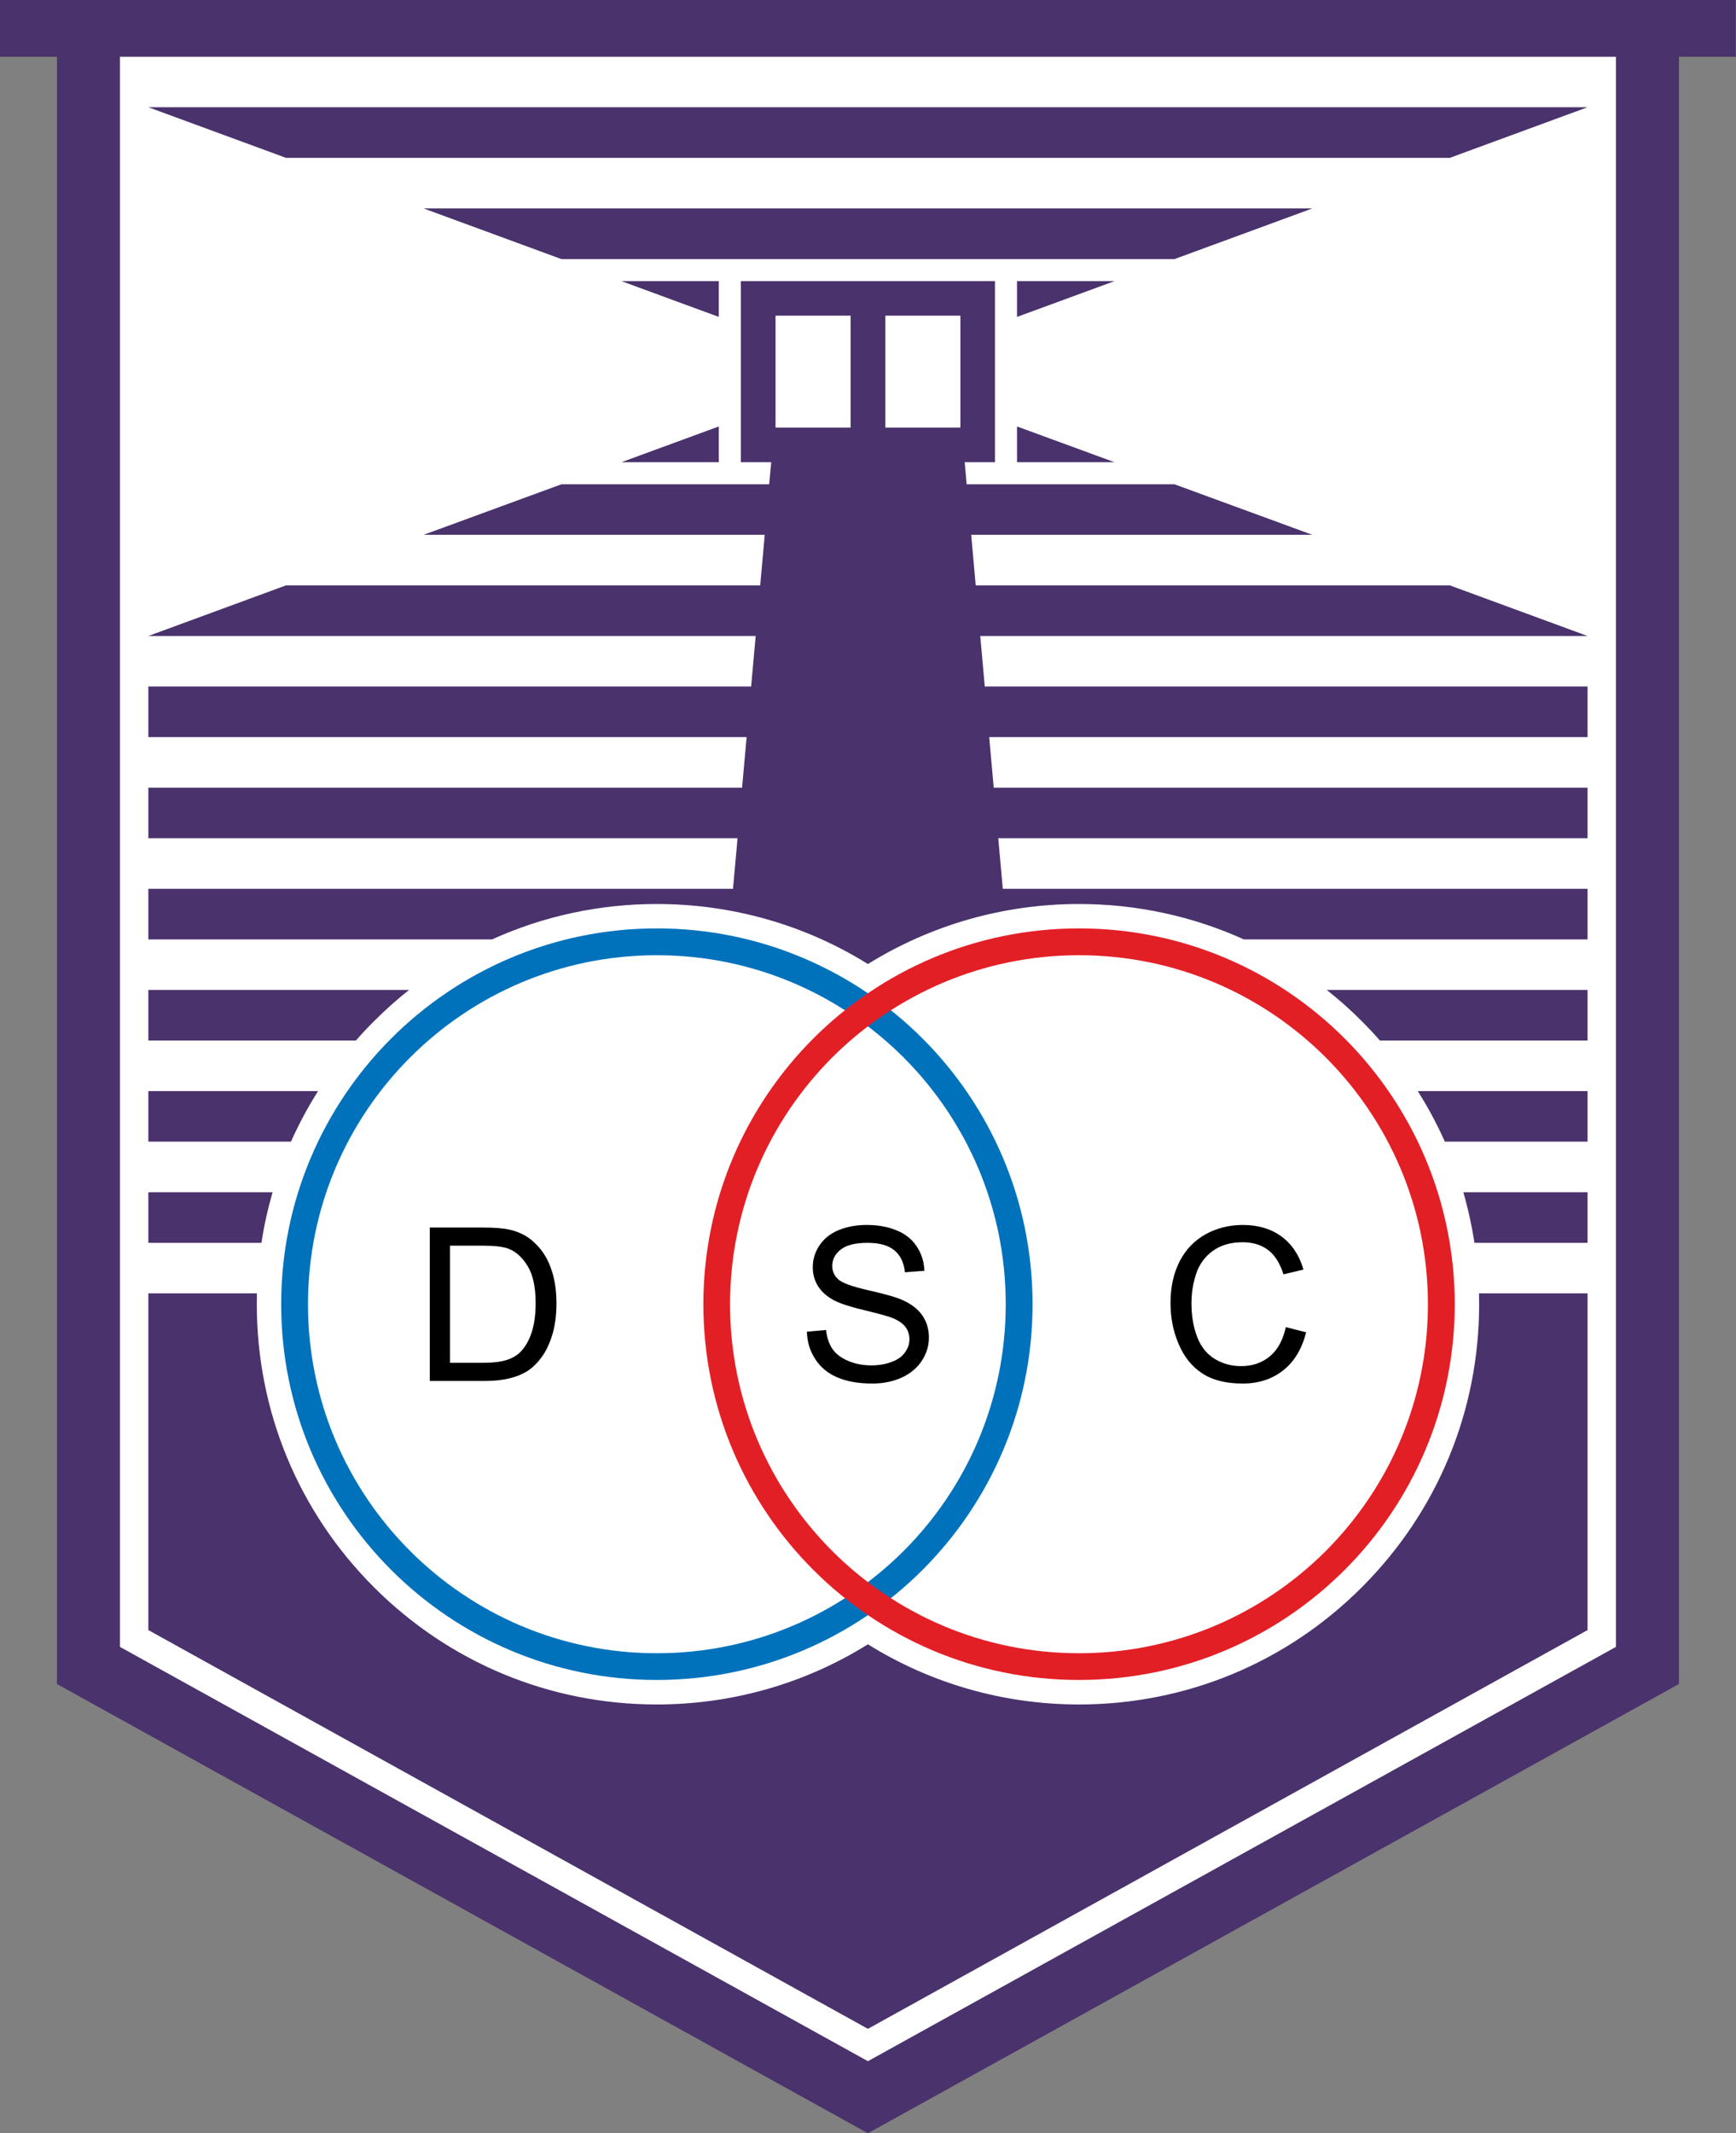 <?xml version="1.0" encoding="UTF-8"?>
<svg xmlns="http://www.w3.org/2000/svg" xmlns:xlink="http://www.w3.org/1999/xlink" width="55.35pt" height="68pt" viewBox="0 0 55.35 68" version="1.1">
<rect x="0" y="0" width="55.35" height="68" fill="#808080" stroke="none"/>
<g id="surface1">
<path style=" stroke:none;fill-rule:nonzero;fill:rgb(28.999%,19.6%,42.699%);fill-opacity:1;" d="M 55.344 0 L 0 0 L 0 1.809 L 1.816 1.809 L 1.816 53.68 L 27.672 68 L 53.531 53.68 L 53.531 1.809 L 55.344 1.809 L 55.344 0 "/>
<path style=" stroke:none;fill-rule:nonzero;fill:rgb(100%,100%,100%);fill-opacity:1;" d="M 51.523 52.496 L 27.672 65.703 L 3.824 52.496 L 3.824 1.809 L 51.523 1.809 L 51.523 52.496 "/>
<path style=" stroke:none;fill-rule:nonzero;fill:rgb(0%,44.699%,73.7%);fill-opacity:1;" d="M 13.078 33.707 C 11.062 35.723 9.82 38.5 9.82 41.574 C 9.82 44.648 11.062 47.426 13.078 49.441 C 15.09 51.453 17.871 52.699 20.941 52.699 C 24.016 52.699 26.793 51.453 28.809 49.441 C 30.824 47.426 32.066 44.648 32.066 41.574 C 32.066 38.5 30.824 35.723 28.809 33.707 C 26.793 31.695 24.016 30.449 20.941 30.449 C 17.871 30.449 15.09 31.695 13.078 33.707 Z M 8.965 41.574 C 8.965 34.957 14.328 29.594 20.941 29.594 C 27.559 29.594 32.922 34.957 32.922 41.574 C 32.922 48.191 27.559 53.551 20.941 53.551 C 14.328 53.551 8.965 48.191 8.965 41.574 "/>
<path style=" stroke:none;fill-rule:nonzero;fill:rgb(89%,12.199%,14.899%);fill-opacity:1;" d="M 26.535 33.707 C 24.523 35.723 23.277 38.5 23.277 41.574 C 23.277 44.648 24.523 47.426 26.535 49.441 C 28.551 51.453 31.328 52.699 34.402 52.699 C 37.477 52.699 40.254 51.453 42.27 49.441 C 44.281 47.426 45.527 44.648 45.527 41.574 C 45.527 38.5 44.281 35.723 42.27 33.707 C 40.254 31.695 37.477 30.449 34.402 30.449 C 31.328 30.449 28.551 31.695 26.535 33.707 Z M 22.426 41.574 C 22.426 34.957 27.785 29.594 34.402 29.594 C 41.02 29.594 46.379 34.957 46.383 41.574 C 46.379 48.191 41.02 53.551 34.402 53.551 C 27.785 53.551 22.426 48.191 22.426 41.574 "/>
<path style=" stroke:none;fill-rule:nonzero;fill:rgb(28.999%,19.6%,42.699%);fill-opacity:1;" d="M 46.066 36.391 L 50.617 36.391 L 50.617 34.781 L 45.203 34.781 C 45.531 35.297 45.82 35.836 46.066 36.391 "/>
<path style=" stroke:none;fill-rule:nonzero;fill:rgb(28.999%,19.6%,42.699%);fill-opacity:1;" d="M 8.691 38.004 L 4.73 38.004 L 4.73 39.617 L 8.336 39.617 C 8.418 39.07 8.539 38.531 8.691 38.004 "/>
<path style=" stroke:none;fill-rule:nonzero;fill:rgb(28.999%,19.6%,42.699%);fill-opacity:1;" d="M 47.012 39.617 L 50.617 39.617 L 50.617 38.004 L 46.656 38.004 C 46.809 38.531 46.926 39.07 47.012 39.617 "/>
<path style=" stroke:none;fill-rule:nonzero;fill:rgb(28.999%,19.6%,42.699%);fill-opacity:1;" d="M 43.422 32.555 C 43.621 32.754 43.812 32.957 43.996 33.168 L 50.617 33.168 L 50.617 31.555 L 42.301 31.555 C 42.691 31.863 43.066 32.195 43.422 32.555 "/>
<path style=" stroke:none;fill-rule:nonzero;fill:rgb(28.999%,19.6%,42.699%);fill-opacity:1;" d="M 4.73 3.418 L 9.117 5.031 L 46.227 5.031 L 50.617 3.418 L 4.73 3.418 "/>
<path style=" stroke:none;fill-rule:nonzero;fill:rgb(28.999%,19.6%,42.699%);fill-opacity:1;" d="M 22.918 8.961 L 19.812 8.961 L 22.918 10.102 Z M 22.918 8.961 "/>
<path style=" stroke:none;fill-rule:nonzero;fill:rgb(28.999%,19.6%,42.699%);fill-opacity:1;" d="M 22.918 14.734 L 22.918 13.594 L 19.812 14.734 Z M 22.918 14.734 "/>
<path style=" stroke:none;fill-rule:nonzero;fill:rgb(28.999%,19.6%,42.699%);fill-opacity:1;" d="M 41.84 6.645 L 13.508 6.645 L 17.898 8.258 L 37.449 8.258 L 41.84 6.645 "/>
<path style=" stroke:none;fill-rule:nonzero;fill:rgb(28.999%,19.6%,42.699%);fill-opacity:1;" d="M 24.727 10.062 L 27.121 10.062 L 27.121 13.629 L 24.727 13.629 Z M 28.227 10.062 L 30.621 10.062 L 30.621 13.629 L 28.227 13.629 Z M 31.109 18.66 L 30.965 17.047 L 41.84 17.047 L 37.449 15.438 L 30.82 15.438 L 30.758 14.734 L 31.723 14.734 L 31.723 8.961 L 23.621 8.961 L 23.621 14.734 L 24.59 14.734 L 24.523 15.438 L 17.898 15.438 L 13.508 17.047 L 24.383 17.047 L 24.238 18.66 L 9.117 18.66 L 4.73 20.273 L 24.094 20.273 L 23.949 21.883 L 4.73 21.883 L 4.73 23.496 L 23.805 23.496 L 23.66 25.109 L 4.73 25.109 L 4.73 26.719 L 23.516 26.719 L 23.371 28.332 L 4.73 28.332 L 4.73 29.945 L 15.688 29.945 C 17.316 29.207 19.102 28.816 20.941 28.816 C 23.34 28.816 25.664 29.48 27.672 30.73 C 29.684 29.48 32.008 28.816 34.402 28.816 C 36.246 28.816 38.027 29.207 39.66 29.945 L 50.617 29.945 L 50.617 28.332 L 31.973 28.332 L 31.828 26.719 L 50.617 26.719 L 50.617 25.109 L 31.684 25.109 L 31.539 23.496 L 50.617 23.496 L 50.617 21.883 L 31.398 21.883 L 31.254 20.273 L 50.617 20.273 L 46.227 18.66 L 31.109 18.66 "/>
<path style=" stroke:none;fill-rule:nonzero;fill:rgb(28.999%,19.6%,42.699%);fill-opacity:1;" d="M 47.16 41.574 C 47.16 44.98 45.832 48.184 43.422 50.594 C 41.016 53.004 37.809 54.332 34.402 54.332 C 32.008 54.332 29.684 53.668 27.672 52.414 C 25.664 53.668 23.34 54.332 20.941 54.332 C 17.535 54.332 14.332 53.004 11.922 50.594 C 9.512 48.184 8.188 44.98 8.188 41.574 C 8.188 41.457 8.188 41.344 8.191 41.227 L 4.73 41.227 L 4.73 51.961 L 27.672 64.672 L 50.617 51.961 L 50.617 41.227 L 47.156 41.227 C 47.156 41.344 47.16 41.457 47.16 41.574 "/>
<path style=" stroke:none;fill-rule:nonzero;fill:rgb(28.999%,19.6%,42.699%);fill-opacity:1;" d="M 32.426 10.102 L 35.535 8.961 L 32.426 8.961 Z M 32.426 10.102 "/>
<path style=" stroke:none;fill-rule:nonzero;fill:rgb(28.999%,19.6%,42.699%);fill-opacity:1;" d="M 32.426 14.734 L 35.535 14.734 L 32.426 13.594 Z M 32.426 14.734 "/>
<path style=" stroke:none;fill-rule:nonzero;fill:rgb(28.999%,19.6%,42.699%);fill-opacity:1;" d="M 10.141 34.781 L 4.73 34.781 L 4.73 36.391 L 9.277 36.391 C 9.527 35.836 9.812 35.297 10.141 34.781 "/>
<path style=" stroke:none;fill-rule:nonzero;fill:rgb(28.999%,19.6%,42.699%);fill-opacity:1;" d="M 11.922 32.555 C 12.281 32.195 12.652 31.863 13.043 31.555 L 4.73 31.555 L 4.73 33.168 L 11.348 33.168 C 11.531 32.957 11.723 32.754 11.922 32.555 "/>
<path style=" stroke:none;fill-rule:nonzero;fill:rgb(0%,0%,0%);fill-opacity:1;" d="M 14.348 43.441 L 15.395 43.441 C 15.715 43.441 15.969 43.41 16.152 43.352 C 16.336 43.293 16.48 43.207 16.59 43.098 C 16.742 42.945 16.863 42.738 16.949 42.48 C 17.035 42.219 17.078 41.906 17.078 41.535 C 17.078 41.027 16.992 40.633 16.824 40.359 C 16.656 40.082 16.453 39.898 16.215 39.805 C 16.039 39.738 15.762 39.707 15.375 39.707 L 14.348 39.707 Z M 13.703 44.02 L 13.703 39.129 L 15.387 39.129 C 15.766 39.129 16.055 39.152 16.258 39.199 C 16.535 39.266 16.777 39.379 16.973 39.551 C 17.23 39.77 17.426 40.047 17.551 40.387 C 17.68 40.723 17.742 41.109 17.742 41.547 C 17.742 41.918 17.699 42.246 17.613 42.535 C 17.527 42.82 17.414 43.059 17.281 43.246 C 17.145 43.434 16.996 43.582 16.836 43.691 C 16.672 43.797 16.48 43.879 16.25 43.934 C 16.023 43.992 15.762 44.02 15.465 44.02 L 13.703 44.02 "/>
<path style=" stroke:none;fill-rule:nonzero;fill:rgb(0%,0%,0%);fill-opacity:1;" d="M 25.727 42.449 L 26.336 42.395 C 26.367 42.641 26.434 42.84 26.539 42.996 C 26.645 43.152 26.809 43.281 27.031 43.375 C 27.254 43.473 27.504 43.523 27.781 43.523 C 28.027 43.523 28.246 43.484 28.434 43.41 C 28.625 43.34 28.766 43.238 28.855 43.109 C 28.949 42.98 28.996 42.844 28.996 42.691 C 28.996 42.539 28.949 42.402 28.863 42.289 C 28.773 42.176 28.625 42.078 28.422 42 C 28.289 41.949 28 41.871 27.551 41.762 C 27.102 41.656 26.789 41.551 26.605 41.457 C 26.375 41.336 26.199 41.184 26.086 41.004 C 25.969 40.82 25.914 40.617 25.914 40.395 C 25.914 40.148 25.984 39.914 26.125 39.703 C 26.266 39.488 26.469 39.324 26.738 39.211 C 27.008 39.102 27.305 39.047 27.633 39.047 C 27.996 39.047 28.316 39.105 28.594 39.223 C 28.871 39.336 29.082 39.508 29.23 39.734 C 29.383 39.965 29.461 40.219 29.473 40.508 L 28.852 40.555 C 28.82 40.242 28.707 40.012 28.512 39.852 C 28.32 39.695 28.035 39.617 27.66 39.617 C 27.27 39.617 26.984 39.688 26.805 39.832 C 26.625 39.973 26.535 40.148 26.535 40.352 C 26.535 40.527 26.602 40.668 26.727 40.781 C 26.852 40.898 27.176 41.012 27.703 41.133 C 28.227 41.25 28.59 41.355 28.785 41.445 C 29.07 41.574 29.281 41.742 29.414 41.941 C 29.551 42.145 29.617 42.375 29.617 42.637 C 29.617 42.898 29.543 43.145 29.395 43.371 C 29.246 43.602 29.031 43.781 28.754 43.91 C 28.473 44.039 28.16 44.102 27.812 44.102 C 27.367 44.102 26.996 44.035 26.699 43.906 C 26.398 43.781 26.164 43.586 25.996 43.328 C 25.824 43.066 25.734 42.773 25.727 42.449 "/>
<path style=" stroke:none;fill-rule:nonzero;fill:rgb(0%,0%,0%);fill-opacity:1;" d="M 40.996 42.305 L 41.645 42.469 C 41.508 43 41.266 43.406 40.91 43.684 C 40.559 43.961 40.129 44.102 39.621 44.102 C 39.094 44.102 38.664 43.996 38.336 43.781 C 38.004 43.566 37.754 43.254 37.582 42.848 C 37.406 42.441 37.32 42.004 37.32 41.535 C 37.32 41.027 37.418 40.586 37.613 40.203 C 37.809 39.824 38.086 39.539 38.445 39.34 C 38.801 39.145 39.199 39.047 39.629 39.047 C 40.117 39.047 40.531 39.172 40.863 39.418 C 41.199 39.668 41.43 40.02 41.559 40.469 L 40.922 40.621 C 40.809 40.266 40.645 40.004 40.43 39.844 C 40.215 39.68 39.941 39.598 39.617 39.598 C 39.238 39.598 38.926 39.691 38.672 39.871 C 38.422 40.051 38.242 40.293 38.141 40.594 C 38.039 40.898 37.988 41.211 37.988 41.535 C 37.988 41.949 38.051 42.312 38.172 42.621 C 38.293 42.934 38.48 43.164 38.734 43.32 C 38.992 43.473 39.27 43.547 39.566 43.547 C 39.93 43.547 40.234 43.445 40.488 43.234 C 40.738 43.027 40.906 42.715 40.996 42.305 "/>
</g>
</svg>
